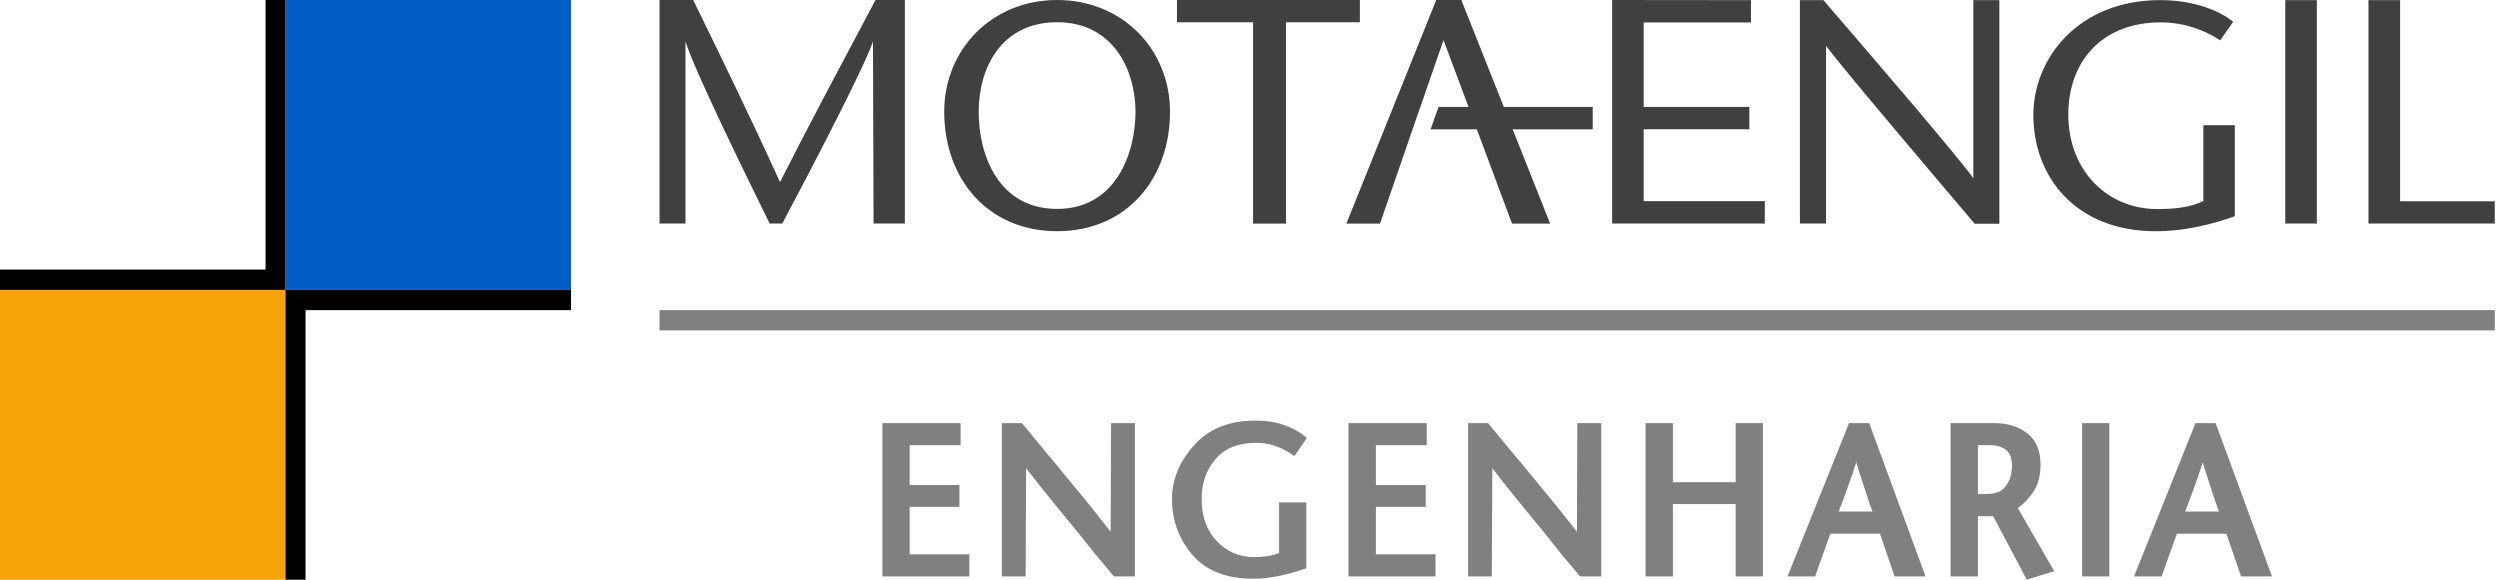 <svg width="207" height="48" viewBox="0 0 207 48" fill="none" xmlns="http://www.w3.org/2000/svg">
<g clip-path="url(#clip0_1577_1483)">
<path d="M161.503 35.038H165.22C166.24 35.038 167.119 35.322 167.839 35.868C168.604 36.447 168.957 37.347 168.957 38.457C168.957 39.386 168.758 40.171 168.321 40.787C167.985 41.272 167.572 41.7 167.078 42.078L170.09 47.293L167.815 47.995L165.034 42.739H163.77V47.724H161.507V35.034L161.503 35.038ZM163.77 40.906H164.406C165.151 40.906 165.625 40.734 165.888 40.463C166.285 40.043 166.515 39.559 166.56 39C166.576 38.86 166.596 38.728 166.596 38.601C166.596 37.91 166.402 37.5 166.115 37.273C165.779 37.011 165.37 36.863 164.868 36.863H163.77V40.91V40.906ZM154.771 35.038L159.434 47.728H156.872L155.665 44.194H151.552L150.289 47.728H148.006L153.099 35.038H154.771ZM155.042 42.357L154.742 41.523L154.305 40.196L153.852 38.798L153.698 38.272C153.487 38.967 153.26 39.608 153.042 40.204C152.775 40.935 152.524 41.667 152.244 42.357H155.046H155.042ZM145.969 47.728H143.714V41.736H138.516V47.728H136.253V35.038H138.516V39.924H143.714V35.038H145.969V47.728ZM132.577 47.728H130.832L129.309 45.912L127.771 43.984C126.601 42.579 125.617 41.367 124.71 40.236L123.565 38.765L123.524 47.728H121.557V35.038H123.216L124.714 36.858L126.281 38.724L126.423 38.909C127.82 40.594 129.237 42.295 130.569 44.038L130.601 35.038H132.585V47.728H132.577ZM118.136 36.863H113.921V40.158H118.047V41.971H113.921V45.895H118.86V47.728H111.654V35.038H118.136V36.858V36.863ZM108.164 41.601V47.05C106.731 47.547 105.282 47.917 103.751 47.917C101.581 47.917 99.885 47.28 98.727 45.941C97.61 44.626 97.043 43.08 97.043 41.334V41.013C97.132 39.468 97.776 38.046 98.958 36.772C100.164 35.461 101.857 34.824 103.978 34.824C104.877 34.824 105.666 34.952 106.354 35.206C107.099 35.469 107.601 35.753 108.205 36.263L107.18 37.763C106.674 37.401 106.273 37.179 105.678 36.953C105.192 36.772 104.63 36.669 103.99 36.669C102.516 36.669 101.423 37.113 100.662 37.997C99.889 38.868 99.496 39.982 99.496 41.334C99.496 42.776 99.917 43.923 100.747 44.802C101.589 45.686 102.614 46.13 103.82 46.13C104.286 46.13 104.715 46.089 105.083 46.035C105.383 45.969 105.662 45.887 105.909 45.793V41.597H108.176L108.164 41.601ZM93.966 47.728H92.233L90.715 45.912L89.168 43.984C88.002 42.579 87.019 41.367 86.112 40.236L84.962 38.765L84.922 47.728H82.954V35.038H84.618L86.12 36.858L87.675 38.724L87.816 38.909C89.217 40.594 90.63 42.295 91.962 44.038L91.998 35.038H93.966V47.728ZM79.537 36.863H75.319V40.158H79.44V41.971H75.319V45.895H80.262V47.728H73.064V35.038H79.537V36.858V36.863ZM183.454 35.038L188.122 47.728H185.56L184.349 44.194H180.244L178.981 47.728H176.697L181.786 35.038H183.458H183.454ZM183.73 42.357L183.426 41.523L182.993 40.196L182.539 38.798L182.394 38.272C182.175 38.967 181.948 39.608 181.734 40.204C181.466 40.935 181.211 41.667 180.932 42.357H183.734H183.73ZM172.398 35.038H174.653V47.728H172.398V35.038Z" fill="#808080"/>
<path d="M74.926 0H72.493C69.877 4.919 67.234 9.859 64.586 15.074C62.209 9.859 59.8 4.919 57.396 0H54.61V18.51H56.76V3.44C57.533 5.873 61.404 13.78 63.728 18.51H64.772C67.286 13.78 71.541 5.61 72.282 3.44L72.331 18.51H74.922V0H74.926ZM144.981 0.012L133.484 0V18.51H146.127V16.656H136.095V10.701H144.844V8.852H136.095V1.858H144.981V0.012ZM165.548 0.012H163.394V14.762C162.074 12.912 155.127 4.821 150.977 0.012H149.034V18.51H151.196V3.793C152.374 5.404 159.418 13.714 163.507 18.526H165.548V0.012ZM87.533 19.142C93.302 19.142 96.877 14.782 96.877 9.255C96.877 4.077 92.925 0 87.533 0C82.14 0 78.181 4.077 78.181 9.255C78.181 14.778 81.76 19.142 87.533 19.142ZM87.533 17.297C82.695 17.297 81.035 12.88 81.035 9.255C81.035 5.63 82.901 1.841 87.533 1.841C92.164 1.841 94.019 5.79 94.019 9.255C94.019 12.719 92.367 17.297 87.533 17.297ZM182.438 10.373V16.648C181.386 17.145 180.199 17.31 178.612 17.31C174.511 17.31 171.256 14.158 171.256 9.473C171.256 5.137 173.997 1.853 178.904 1.853C180.973 1.853 182.705 2.581 183.831 3.341L184.908 1.804C183.778 0.879 181.62 0.008 178.875 0.008C172.082 0.008 168.361 4.841 168.361 9.526C168.361 14.597 171.823 19.147 178.515 19.147C180.924 19.147 183.215 18.555 185.041 17.905V10.368H182.43L182.438 10.373ZM191.835 0.012H189.219V18.51H191.835V0.012ZM196.11 18.51H206.567V16.664H198.729V0.012H196.11V18.51ZM106.484 18.51V1.845H112.597V0H97.452V1.845H103.755V18.514H106.488L106.484 18.51ZM118.921 0H120.998L124.516 8.856H131.876V10.706H125.249L128.35 18.514H125.196L122.281 10.706H118.455L119.107 8.856H121.593L119.524 3.316L117.605 8.856L116.962 10.706L114.265 18.514H111.48L118.921 0Z" fill="#404040"/>
<path d="M23.639 24.004H0V48H23.639V24.004Z" fill="#F7A30A"/>
<path d="M47.283 0H23.64V24.004H47.283V0Z" fill="#005EC4"/>
<path d="M21.988 0H23.639V24.004H0V22.319H21.988V0Z" fill="black"/>
<path d="M23.64 24.004H47.283V25.677H25.299V48H23.64V24.004Z" fill="black"/>
<path d="M206.571 25.677H54.61V27.358H206.571V25.677Z" fill="#808080"/>
</g>
<defs>
<clipPath id="clip0_1577_1483">
<rect width="206.571" height="48" fill="white"/>
</clipPath>
</defs>
</svg>
